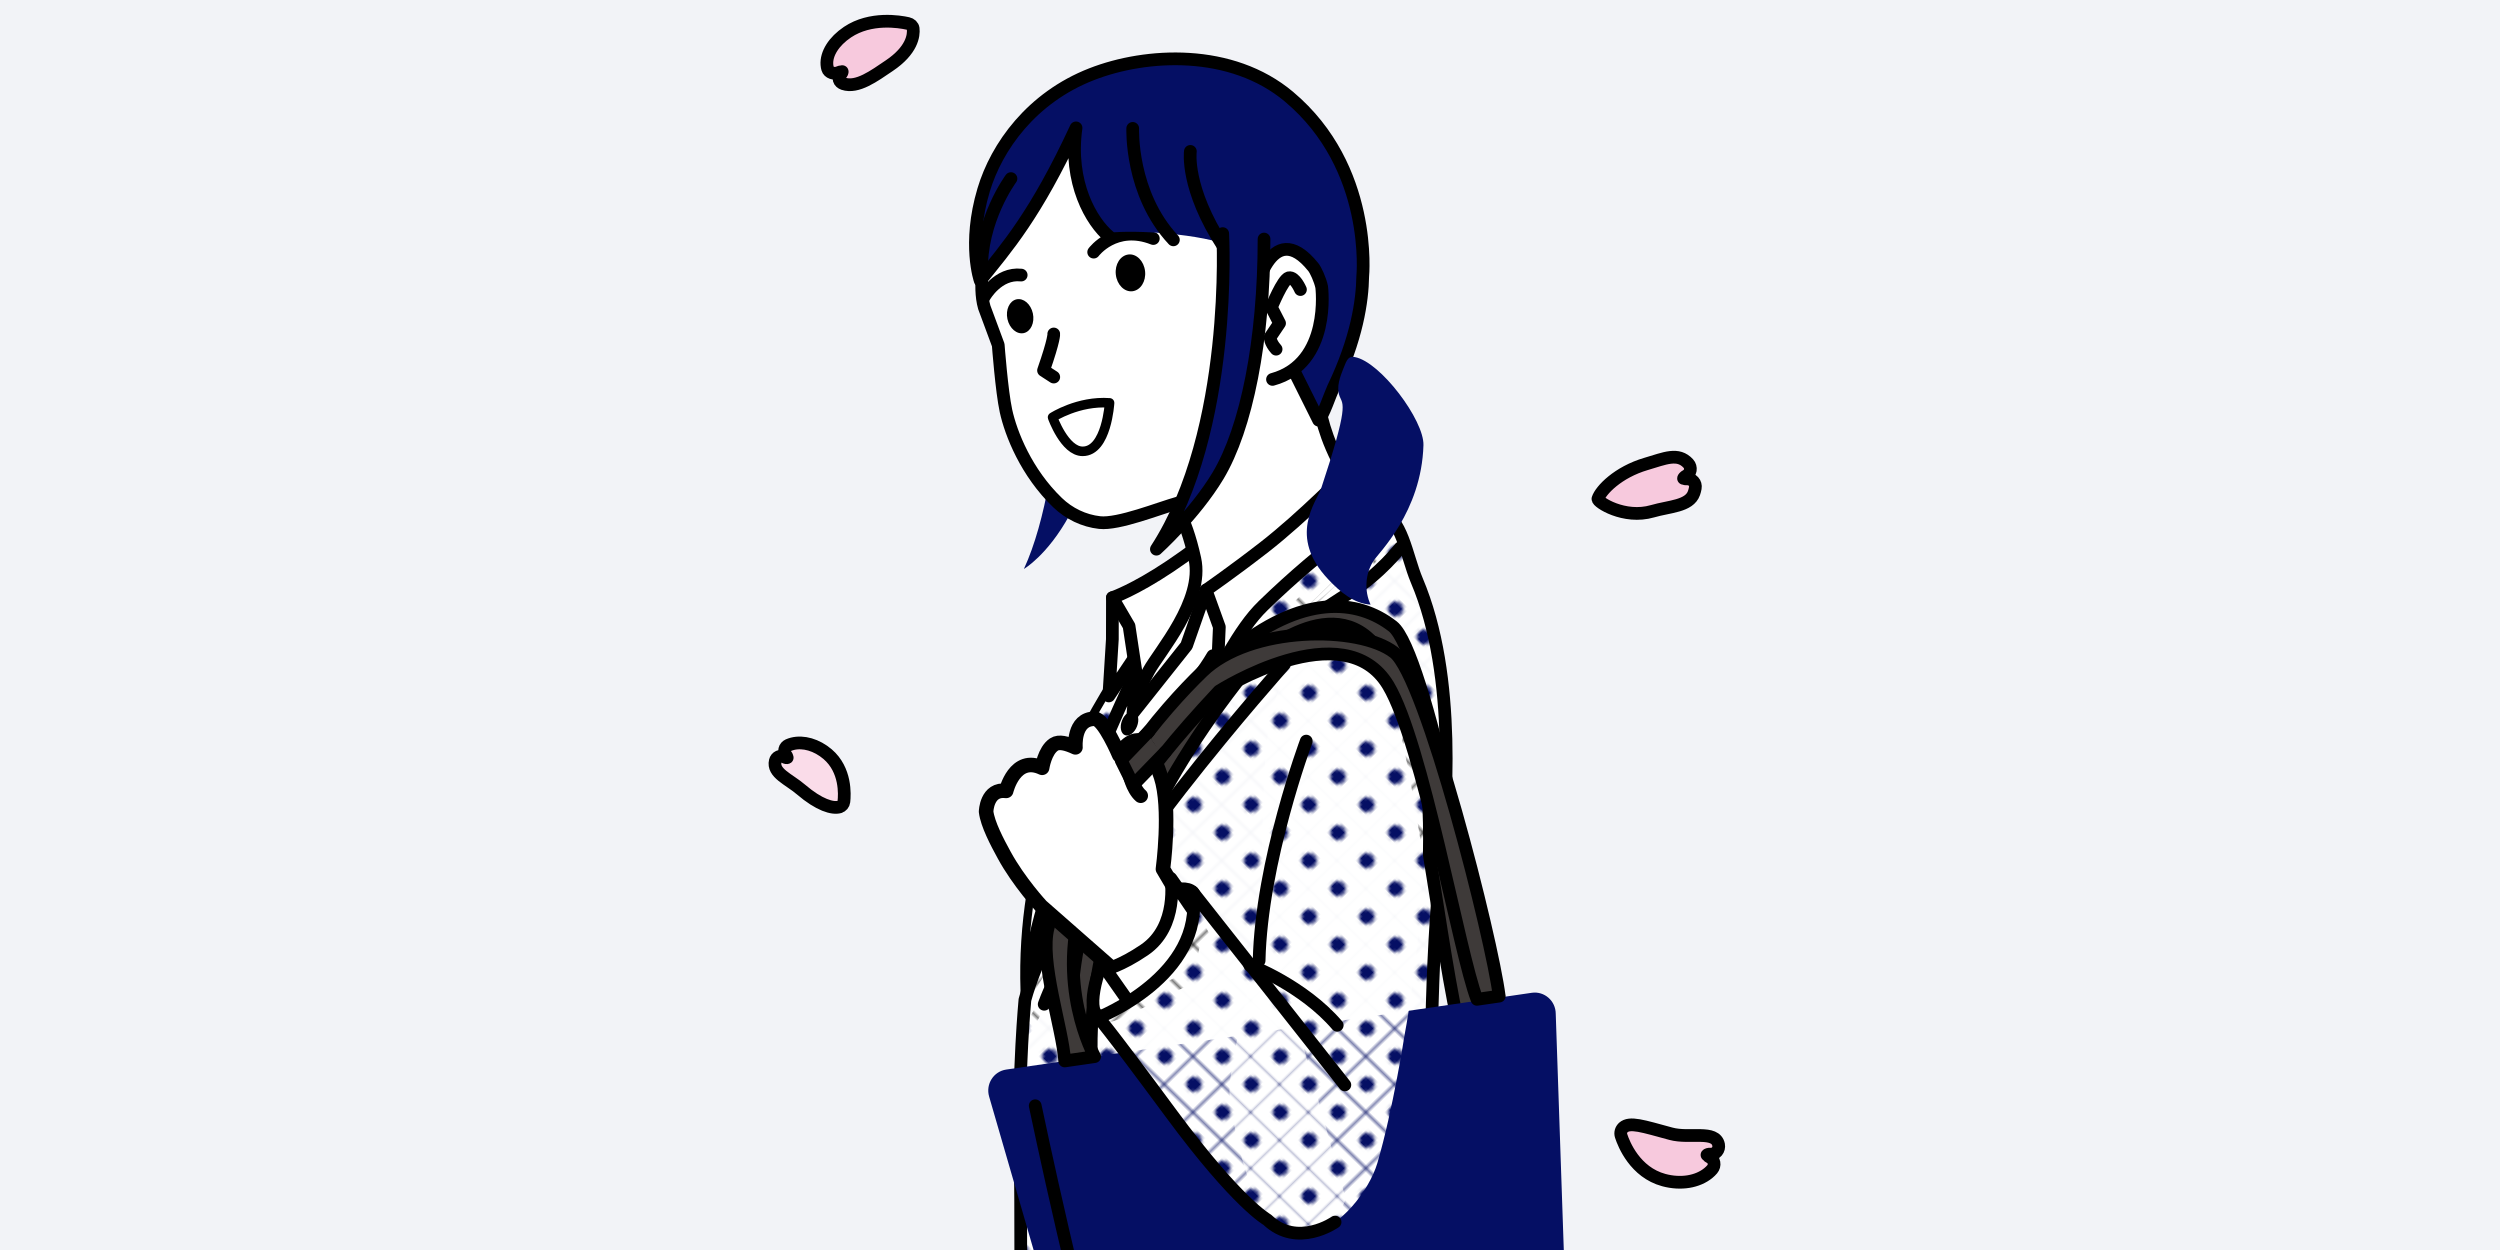 <?xml version="1.0" encoding="UTF-8"?><svg id="b" xmlns="http://www.w3.org/2000/svg" width="340" height="170" xmlns:xlink="http://www.w3.org/1999/xlink" viewBox="0 0 340 170"><defs><style>.h,.i,.j,.k,.l,.m,.n,.o,.p,.q{stroke:#000;}.h,.i,.k,.l,.m,.n,.o,.p,.q{stroke-linecap:round;stroke-linejoin:round;}.h,.k,.l,.n,.p,.q{stroke-width:1.73px;}.h,.r{fill:#3e3a39;}.i{stroke-width:1.3px;}.i,.k,.o,.s{fill:#fff;}.t{fill:#000;}.t,.u,.v,.w,.r,.s,.x,.y{stroke-width:0px;}.j{stroke-miterlimit:10;stroke-width:1.13px;}.j,.u{fill:url(#g);}.v{fill:#050f64;}.w,.l,.m{fill:none;}.z{clip-path:url(#e);}.m,.o{stroke-width:1.98px;}.n{fill:#fadce9;}.p{fill:#f7c9dd;}.x{fill:#f2f3f7;}.y{fill:#050f64;}.q{fill:#464e58;}</style><clipPath id="e"><rect id="f" class="w" width="340" height="170"/></clipPath><pattern id="g" x="0" y="0" width="12.5" height="12.5" patternTransform="translate(-4510.77 -6786.94) rotate(-44.14) scale(.42) skewX(1.72)" patternUnits="userSpaceOnUse" viewBox="0 0 12.5 12.5"><rect class="w" width="12.5" height="12.5"/><rect class="s" x="0" y="0" width="12.5" height="12.5"/><circle class="v" cx="6.25" cy="6.25" r="2.43"/></pattern></defs><g id="c"><rect id="d" class="x" width="340" height="170"/><g class="z"><path class="y" d="M144.75,37.15s.58,27.08-5.5,40.23c0,0,3.2-1.85,6.18-7.28,3.64-6.64,6.35-19.17,3.68-32.88l-4.36-.07Z"/><path class="j" d="M163.77,77.53s-28.17,24.42-24.04,62.5c0,0,24.85-41.99,24.04-62.5Z"/><polygon class="k" points="151.29 81.28 151.28 86.95 150.8 94.65 157.94 84 151.29 81.28"/><path class="k" d="M171.46,67.78s-7.45,5.96-12.33,9.23c-4.88,3.27-7.84,4.27-7.84,4.27l2.26,3.86,1.26,8.35,18.24-18.78-1.59-6.93Z"/><path class="k" d="M181.89,62.53c-2.31-4.62-2.39-7.37-2.88-9.11-1.02-3.64-19.77,14.3-19.77,14.3,0,0,1.94,2.2,3.26,8.27,1.26,5.76-4.86,12.66-6.28,15.27-4.63,8.53-4.03,10.1,16.42-3.55,13.59-9.07,16.84-16.21,16.84-16.21,0,0-2.65.94-7.6-8.97Z"/><path class="k" d="M164.01,80.26l-2.64,7.54-7.28,9.16s.48-5.05.37-5.56c0,0-15.05,31.8-14.51,42.98l27.34-46-3.27-8.12Z"/><path class="l" d="M159.55,95.75s2.98-2.46,5.39-6.57"/><path class="t" d="M154.63,98.79c-.34.88-1.08,1.41-1.64,1.19-.56-.22-.74-1.12-.39-2,.34-.88,1.08-1.41,1.64-1.19.56.22.74,1.12.39,2Z"/><path class="t" d="M149.08,112.24c-.34.88-1.08,1.41-1.64,1.19-.56-.22-.74-1.12-.39-2,.34-.88,1.08-1.41,1.64-1.19.56.22.74,1.12.39,2Z"/><path class="k" d="M183.37,64.01s-6.15,6.3-11.38,10.37c-4.44,3.45-7.97,5.88-7.97,5.88l1.81,5.01-.35,8.02,21.58-20.97s-.82-3.69-1.65-5.75c-.83-2.06-2.03-2.56-2.03-2.56Z"/><path class="u" d="M138.8,185.37h59.83c-.03-.6-1.6-11.35-2.96-22.39-2.02-16.44-.39-38.7.2-44.96.74-7.73,2.43-25.88-3.18-39.09-1.41-3.34-1.99-8.54-5.13-9.48,0,0-7.26,4.67-15.74,12.9-3.52,3.42-5.51,8.38-10.64,16.1-8.86,13.35-18.75,26.56-21.78,37.53,0,0-.92,9.66-.66,20.32.16,6.44.06,27.34.04,29.07Z"/><path class="l" d="M198.62,185.85c-.03-.6-1.6-11.82-2.96-22.87-2.02-16.44-.39-38.7.2-44.96.74-7.73,2.43-25.88-3.18-39.09-1.41-3.34-1.99-8.54-5.13-9.48,0,0-7.26,4.67-15.74,12.9-3.52,3.42-5.51,8.38-10.64,16.1-8.86,13.35-18.75,26.56-21.78,37.53,0,0-.92,9.66-.66,20.32.16,6.44.08,27.96.06,29.7"/><path class="q" d="M141.83,150.38c0,1.83-.85,3.31-1.89,3.31s-1.89-1.48-1.89-3.31.85-3.31,1.89-3.31,1.89,1.48,1.89,3.31Z"/><path class="l" d="M190.43,74.5s-2.79,3.61-6.71,6c-3.32,2.02-9.79,6.55-9.79,6.55l.74,3.32s-26.56,29.65-32.66,46.21"/><path class="h" d="M202.46,136.95c-1.14-10.16-8.73-48.42-13.05-51.77-4.76-3.69-12.28-4.52-22.13,3.64-3.58,2.97-27.67,33.99-20.11,59.34l1.71-.21s-5.63-24.96,21.76-58.22c0,0,11.37-10.59,17.4-.51,4.28,7.16,7.29,36.36,10.17,49.54l4.26-1.81Z"/><path class="y" d="M210.63,184.72l-60.68,8.86c-1.41.21-2.75-.67-3.14-2.05l-12.29-42.4c-.49-1.69.61-3.42,2.33-3.67l71.47-10.44c1.72-.25,3.25,1.1,3.26,2.85l1.5,43.98c0,1.44-1.04,2.66-2.45,2.87Z"/><path class="l" d="M140.79,150.38s6.69,31.98,9.84,39.22"/><path class="u" d="M188.44,88.27c-2.71-4.47-9.19-.82-12.79,2.95-5.15,5.4-3.12,19.52-4.8,37.69-.3,3.29-4.08,16.78-3.6,20.29,4.13,30.32,17.94,16.22,20.07,8.98s3.69-17.36,3.69-17.36c0,0,7.14-36.51-2.57-52.54Z"/><path class="l" d="M177.65,100.79s-6.11,16.39-6.41,29.86"/><path class="h" d="M203.89,135.46c-.97-7.76-9.98-43.39-14.29-46.73-4.76-3.69-19.62-3.66-26.08,2.62-5.02,4.87-16.22,17.21-20.96,34.78-1.23,4.56,1.97,13.78,2.24,18.16l4.07-.59s-5.56-9.98-1.3-22.14c2.88-8.22,6.12-14.66,18.22-27.58,0,0,17-10.83,23.02-.75,4.68,7.84,9.62,36.32,12.06,42.68l3.03-.44Z"/><path class="k" d="M158.43,133.31c-3.41,3.3-8.11,5.9-9.37,4.56-1.26-1.34.46-7.7,3.21-11.58,3.35-4.73,8.69-6.3,9.95-4.96,1.26,1.34-.37,8.69-3.78,11.99Z"/><path class="o" d="M154.67,134.71l-13.07-11.48s-3.04-3.28-5.04-6.96c-.93-1.7-2.25-4.19-2.45-5.89,0,0,.07-3.17,2.73-2.82,0,0,1.16-4.9,4.89-3.14,0,0,.33-2.32,1.61-3.17.68-.45,1.73-.16,2.92.39,0,0-.34-3.89,2.61-3.89,1.26,0,3.35,4.96,3.35,4.96,0,0,1.03-2.24,2.84-2,1.21.16,2.54,4.04,2.83,4.93,1.4,4.28.27,12.55.27,12.55l5.32,9.02-8.81,7.5Z"/><path class="m" d="M153.61,105.12s.42,2.14,1.53,3.1"/><polygon class="r" points="156.17 99.99 152.26 103.47 154.13 106.75 158.02 102.5 156.17 99.99"/><polyline class="l" points="158.49 102.26 154.13 106.75 152.47 103.4 156.28 99.43"/><path class="k" d="M153.93,136.88l-3.55-5.06s2.01-.42,5.26-2.63c4.71-3.2,3.6-9.73,3.6-9.73,0,0,3.62,5.06,3.62,5.38,0,2.63-1.79,8.45-1.79,8.45l-7.14,3.58Z"/><path class="u" d="M176.48,139.56l-14.26-18.24c1.68,11.4-12.51,16.62-12.51,16.62,0,0,.58.46,9.64,13.58,8.83,12.78,13,14.35,13,14.35,8.39,4.64,10.67-2.83,10.67-2.83l-6.53-23.48Z"/><path class="l" d="M181.57,166.2s-5.11,3.61-9.23-.32c0,0-4.01-2.18-13-14.35-9.47-12.82-9.98-13.13-9.98-13.13,0,0,14.53-5.67,12.85-17.07l20.69,26.22"/><path class="l" d="M169.96,131.26s7.28,2.77,11.9,8.18"/><path class="s" d="M133.18,39.47l2.58,7.78.79,8.67s2.53,10.8,10.15,14.38c0,0,2.54.91,6.34.54,4.38-.43,7.72-2.3,7.72-2.3l17.34-12.08s10.51-42.77-15.72-45.7c0,0-28.41.45-29.19,28.7Z"/><path class="i" d="M143.15,56.75s3.5-2.27,7.75-1.96c0,0-.38,6.59-3.66,6.59-2.45,0-4.09-4.62-4.09-4.62Z"/><path class="l" d="M178.99,55.83s8.12-42.14-18.12-45.07c0,0-27.44,0-27.36,26.27,0,1.6-.09,3.23.35,4.76l1.9,5.13s.47,6.28,1.05,8.95c.68,3.12,2.77,8.4,7.01,12.48,1.57,1.51,3.58,2.48,5.73,2.72,2.56.29,8.07-1.94,10.71-2.68"/><path class="l" d="M143.31,45.42s.11.67-1.39,4.96l1.39.9"/><path class="t" d="M155.73,36.89c.15,1.38-.62,2.59-1.72,2.72s-2.11-.9-2.26-2.28c-.15-1.38.62-2.59,1.72-2.72s2.11.9,2.26,2.28Z"/><path class="t" d="M140.47,42.62c.27,1.27-.28,2.46-1.23,2.68-.96.21-1.95-.64-2.23-1.91-.27-1.27.28-2.46,1.23-2.68.96-.21,1.95.64,2.23,1.91Z"/><path class="l" d="M133.87,40.34s1.83-3.28,5.01-2.93"/><path class="l" d="M148.74,34.29s2.9-3.91,8.11-1.85"/><path class="y" d="M175.3,13.15c-7.83-6.58-19.39-5.97-26.86-3.05-8.14,3.18-12.9,9.83-14.67,15.75-2.2,7.36-.67,11.99-.67,11.99,4.2-3.62,7.25-8.63,13.34-20.66-1.16,5.54,2.63,14.7,4.38,14.48,3.64-.44,12.68.16,16.67,1.85,3.26,1.86,5,9.91,5,9.91l6.84,13.72c4.2-7.48,5.94-15.7,6-19.55,0,0,1.47-14.79-10.03-24.44Z"/><path class="l" d="M154.05,17.46s-.35,8.88,5.53,15.16"/><path class="l" d="M161.89,20.59s-.7,4.97,4.48,12.92"/><path class="l" d="M172.49,43.42l6.84,13.72c.65-.64,1.59-3.54,2-4.39,3.19-6.64,3.95-11.8,4-15.16,0,0,1.47-14.79-10.03-24.44-7.83-6.58-19.39-5.97-26.86-3.05-8.14,3.18-12.9,9.83-14.67,15.75-2.2,7.36-.46,12.31-.46,12.31,3.6-4.49,7.52-8.88,13.03-20.77-1.04,7.46,2.1,12.78,4.52,14.8"/><path class="l" d="M137.49,24.29s-4.23,5.69-3.98,12.74"/><path class="s" d="M179.02,38.05c-5.51-10.04-9.2,4.45-9.2,4.45l.26,3.51,2.19,5.24c10.04-2.67,6.76-13.2,6.76-13.2Z"/><path class="l" d="M176.86,39.38s-.76-1.78-1.58-1.6c-.82.19-2.37,4.02-2.37,4.02l1.11,2.16-1.28,1.9s-.02.71.81,1.63"/><path class="l" d="M170.49,40.53s2.27-11.48,8.12-4.2c.33.41.93,1.7,1.14,2.7,0,0,1.34,10.38-6.69,12.57"/><path class="y" d="M179.68,66.39c-.63,1.88-4.59,6.52.96,12.4,1.59,1.69,3.46,3.29,5.76,3.44-.87-1.87-.73-4.19.38-5.93.68-1.08,6.54-6.65,6.81-15.76.1-3.38-5.86-11.36-9.35-11.98-.82-.15-1.05.28-1.54,1.56-.37.97-1.04,2.49-.49,3.83.45,1.1,1.24,1.12-2.52,12.44Z"/><path class="y" d="M166.29,31.77s-.06,27.44-9.02,42.92c0,0,5.18-4.67,8.37-9.97,3.9-6.49,6.34-21.77,5.5-35.51l-4.85,2.56Z"/><path class="l" d="M166.29,31.77s1.48,26.73-9.02,42.92c0,0,5.18-4.67,8.37-9.97,3.9-6.49,6.27-18.47,6.27-32.21"/><path class="n" d="M114.17,109.74c.33-.1.56-.38.6-.72.11-.97.29-4.31-2.21-6.45-1.49-1.27-3.31-1.79-4.8-1.41-.19.05-.37.11-.55.19-.24.11-.42.31-.48.57-.07.26-.01.53.15.74.16.2.17.36.18.38-.03.02-.19.03-.41-.1-.23-.13-.5-.14-.74-.03-.24.11-.41.32-.47.58-.4,1.66,1.84,2.47,3.49,3.88,2.49,2.13,4.31,2.64,5.25,2.37Z"/><path class="p" d="M124.19,3.88c-.04-.33-.32-.6-.72-.69-1.13-.25-5.07-.92-8.21,1.18-1.86,1.25-2.91,2.93-2.8,4.43.01.19.05.37.1.55.07.25.28.45.57.55.29.1.63.09.92-.04.28-.12.47-.11.49-.12.01.03-.01.19-.21.39-.2.21-.28.47-.2.72.07.25.29.44.58.54,1.89.63,4.16-1.06,6.22-2.45,3.11-2.09,3.37-4.12,3.26-5.06Z"/><path class="p" d="M220.77,153.35c-.31.28-.43.72-.3,1.12.37,1.15,1.9,4.96,5.8,6.02,2.32.63,4.62.24,6.08-.97.18-.15.36-.32.51-.5.21-.25.3-.57.24-.89-.06-.32-.26-.59-.55-.74-.28-.14-.38-.31-.4-.32.03-.04.2-.13.51-.11.32.02.63-.12.84-.37.21-.25.29-.58.23-.9-.42-2.06-3.92-.8-6.48-1.5-3.87-1.05-5.59-1.64-6.49-.84Z"/><path class="p" d="M217.32,67.84c-.13.4,3.55,2.82,7.42,1.69,2.3-.67,5-.66,5.64-2.47.08-.23.14-.46.18-.69.06-.32-.03-.65-.25-.89-.22-.24-.52-.37-.85-.35-.31.02-.49-.07-.5-.07,0-.04.1-.21.38-.36.29-.16.48-.43.54-.76.05-.32-.04-.65-.26-.89-1.41-1.55-3.19-.71-5.74.04-3.85,1.13-6.19,3.59-6.56,4.75Z"/></g></g></svg>